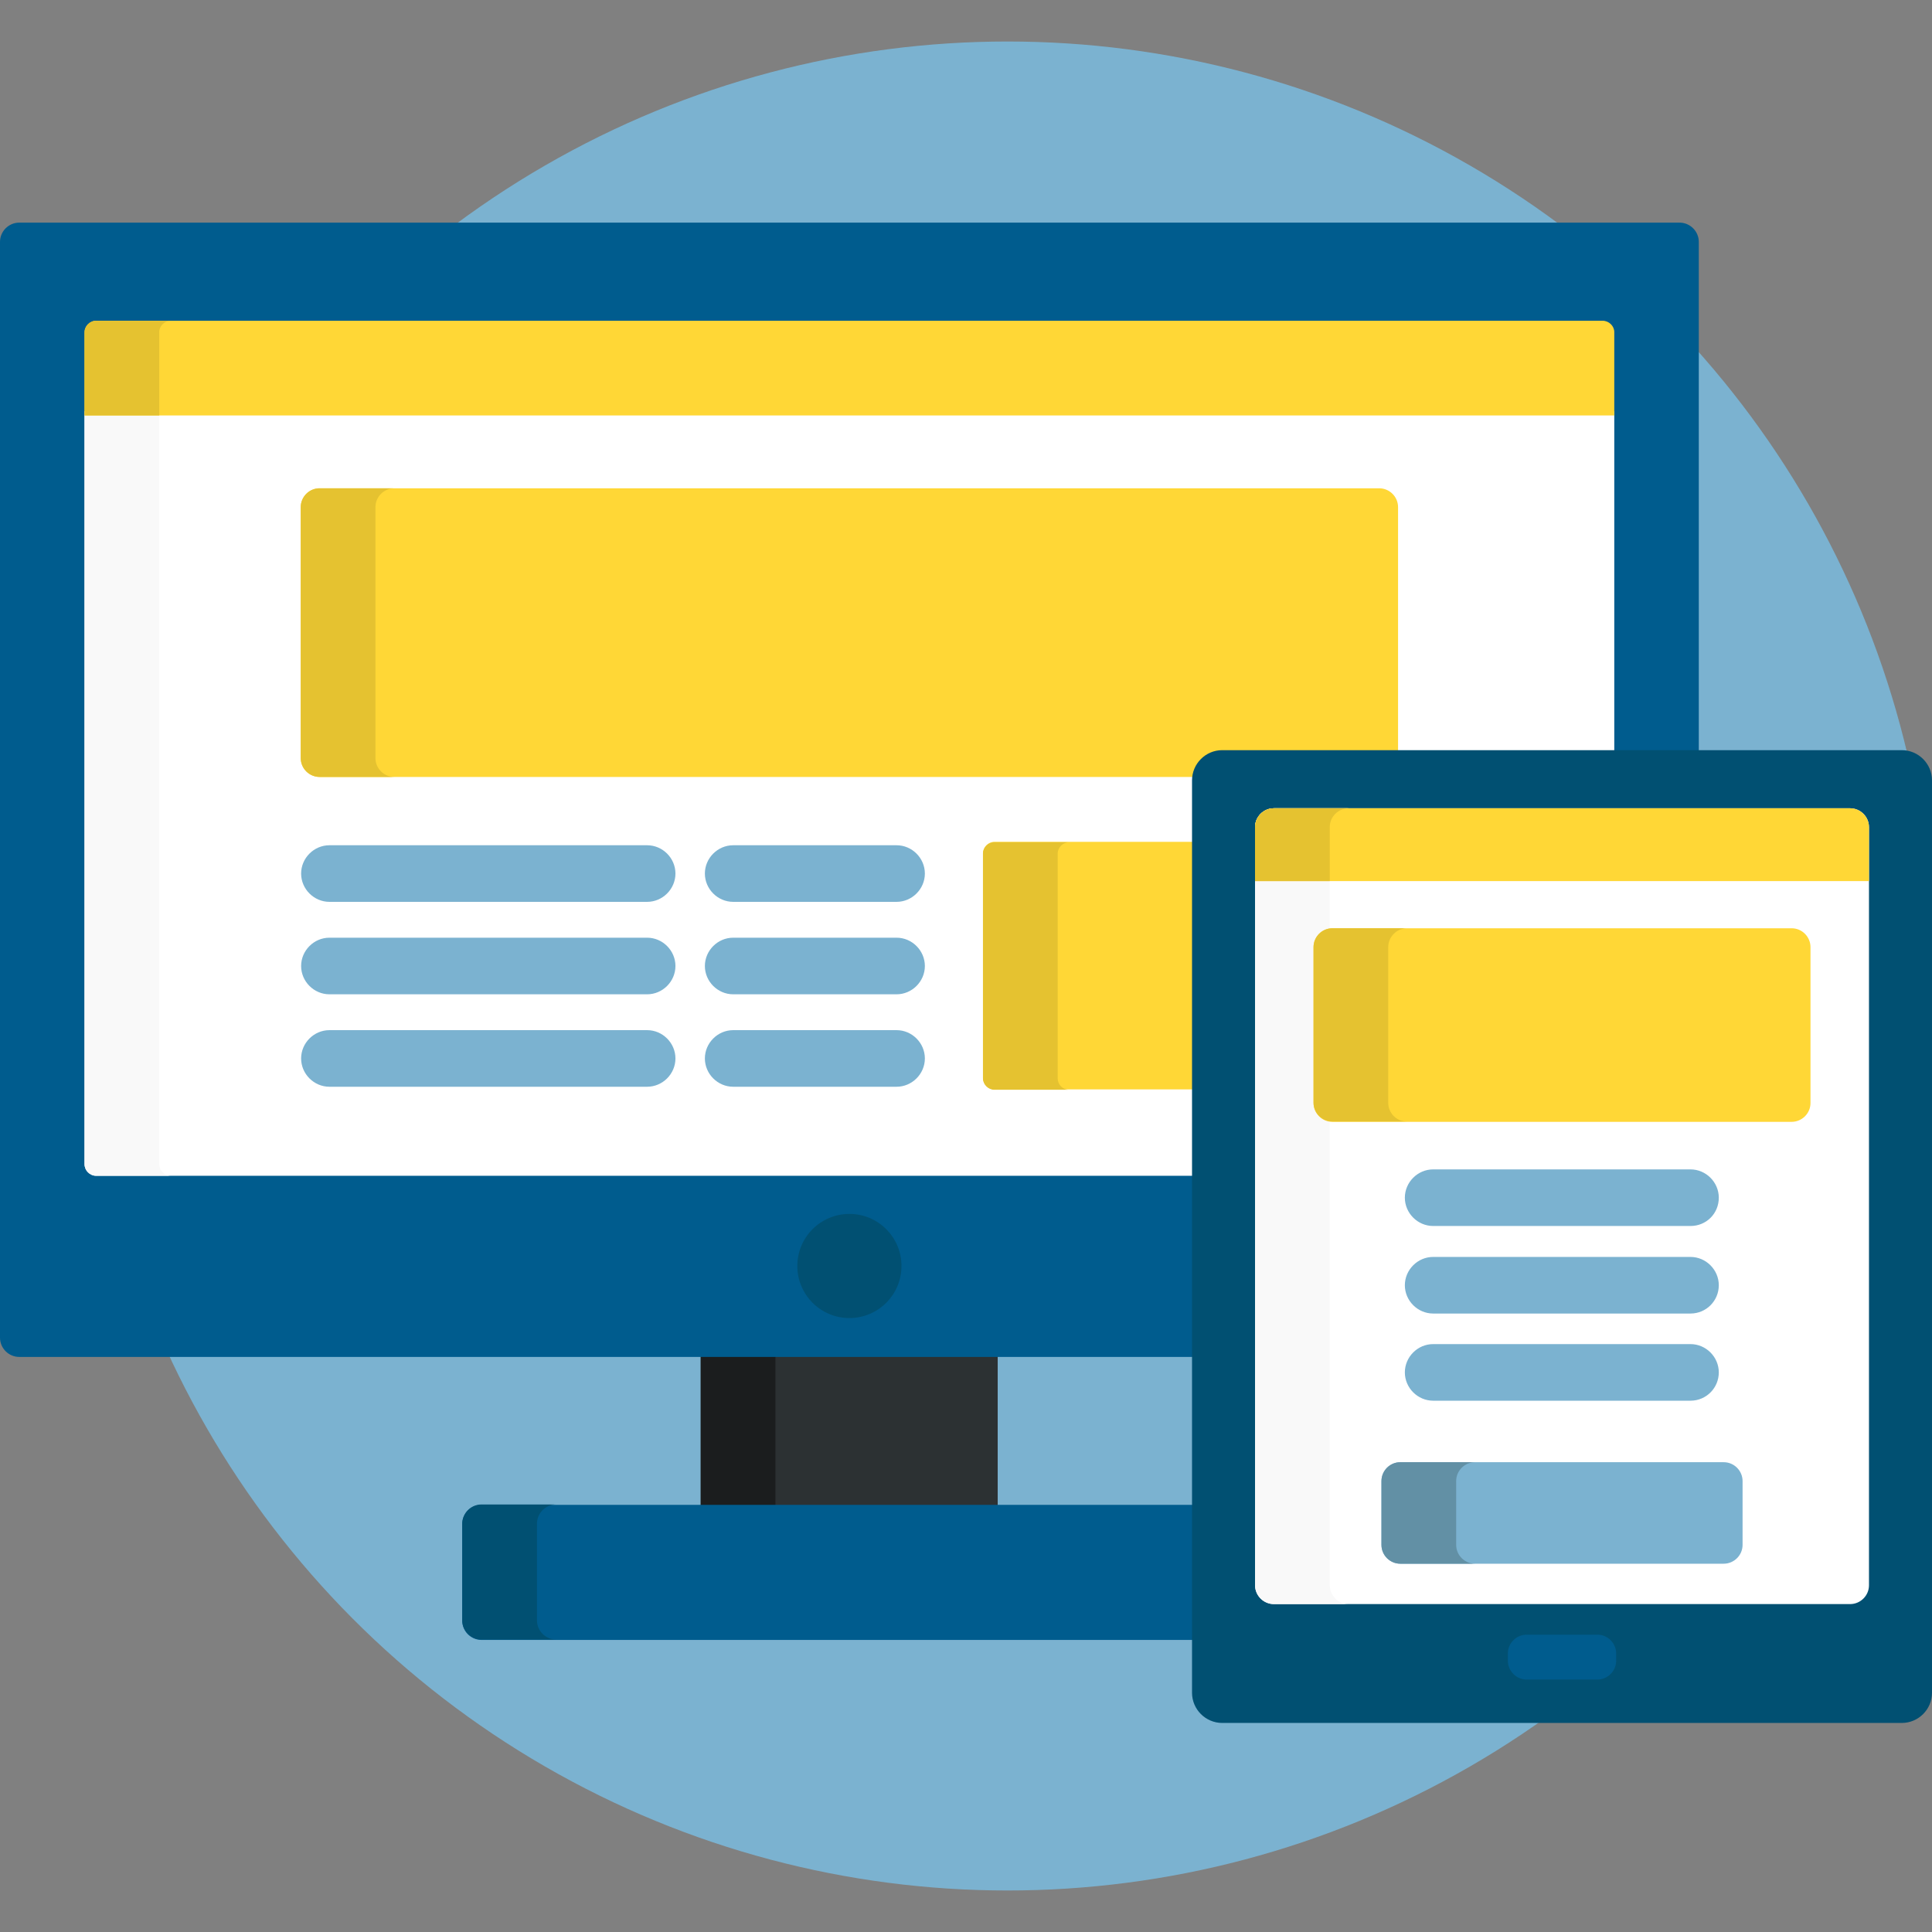 <?xml version="1.0" encoding="UTF-8"?> <!-- Generator: Adobe Illustrator 23.0.2, SVG Export Plug-In . SVG Version: 6.00 Build 0) --> <svg xmlns="http://www.w3.org/2000/svg" xmlns:xlink="http://www.w3.org/1999/xlink" id="Capa_1" x="0px" y="0px" viewBox="0 0 512 512" style="enable-background:new 0 0 512 512;" xml:space="preserve"><rect x="0" y="0" width="512" height="512" fill="#808080" stroke="none"/> <style type="text/css"> .st0{fill:#7BB2D0;} .st1{fill:#2C3133;} .st2{fill:#1B1D1E;} .st3{fill:#005C8E;} .st4{fill:#015072;} .st5{fill:#FFFFFF;} .st6{fill:#F9F9F9;} .st7{fill:#FFD736;} .st8{fill:#E5C230;} .st9{fill:#6290A5;} </style> <circle class="st0" cx="267" cy="256" r="245"></circle> <rect x="185.7" y="358.5" class="st1" width="78.7" height="41.2"></rect> <rect x="185.7" y="358.5" class="st2" width="19.8" height="41.2"></rect> <path class="st3" d="M316.9,398.8H127.6c-2.8,0-5.1,2.3-5.1,5.1v25.6c0,2.8,2.3,5.1,5.1,5.1h189.3L316.9,398.8L316.9,398.8z"></path> <path class="st4" d="M142.3,429.4v-25.6c0-2.8,2.3-5.1,5.1-5.1h-19.8c-2.8,0-5.1,2.3-5.1,5.1v25.6c0,2.8,2.3,5.1,5.1,5.1h19.8 C144.6,434.5,142.3,432.2,142.3,429.4z"></path> <path class="st3" d="M445.1,59H5.1C2.3,59,0,61.3,0,64.1v290.4c0,2.8,2.3,5.1,5.1,5.1h311.8V206.8c0-3.9,3.1-7,7-7h126.3V64.1 C450.2,61.3,447.9,59,445.1,59z"></path> <path class="st5" d="M22.4,308.5c0,1.7,1.4,3.1,3.1,3.1h291.4V206.8c0-3.9,3.1-7,7-7h103.9V109H22.4V308.5z"></path> <path class="st6" d="M42.2,308.5V109H22.4v199.5c0,1.7,1.4,3.1,3.1,3.1h19.8C43.6,311.6,42.2,310.2,42.2,308.5z"></path> <circle class="st4" cx="225.1" cy="335.5" r="13.8"></circle> <path class="st7" d="M316.9,223.1h-53.4c-1.6,0-3,1.4-3,3v59.6c0,1.6,1.4,3,3,3h53.4V223.1z"></path> <path class="st8" d="M280.3,285.8v-59.6c0-1.6,1.4-3,3-3h-19.8c-1.6,0-3,1.4-3,3v59.6c0,1.6,1.4,3,3,3h19.8 C281.6,288.8,280.3,287.4,280.3,285.8z"></path> <path class="st7" d="M323.9,199.8h46.6v-65.4c0-2.8-2.3-5-5-5H84.7c-2.8,0-5,2.3-5,5v66.5c0,2.8,2.3,5,5,5h232.2 C317.3,202.5,320.3,199.8,323.9,199.8z"></path> <path class="st8" d="M99.5,200.9v-66.5c0-2.8,2.3-5,5-5H84.7c-2.8,0-5,2.3-5,5v66.5c0,2.8,2.3,5,5,5h19.8 C101.8,205.9,99.5,203.7,99.5,200.9z"></path> <path class="st7" d="M424.7,85H25.5c-1.7,0-3.1,1.4-3.1,3.1v22h405.4V88C427.8,86.4,426.4,85,424.7,85z"></path> <path class="st8" d="M45.3,85H25.5c-1.7,0-3.1,1.4-3.1,3.1v22h19.8V88C42.2,86.4,43.6,85,45.3,85z"></path> <g> <path class="st0" d="M171.5,239H87.3c-4.1,0-7.5-3.4-7.5-7.5s3.4-7.5,7.5-7.5h84.2c4.1,0,7.5,3.4,7.5,7.5S175.6,239,171.5,239z"></path> <path class="st0" d="M171.5,263.5H87.3c-4.1,0-7.5-3.4-7.5-7.5s3.4-7.5,7.5-7.5h84.2c4.1,0,7.5,3.4,7.5,7.5 C179,260.1,175.6,263.5,171.5,263.5z"></path> <path class="st0" d="M171.5,288H87.3c-4.1,0-7.5-3.4-7.5-7.5s3.4-7.5,7.5-7.5h84.2c4.1,0,7.5,3.4,7.5,7.5S175.6,288,171.5,288z"></path> <path class="st0" d="M237.6,239h-43.3c-4.1,0-7.5-3.4-7.5-7.5s3.4-7.5,7.5-7.5h43.3c4.1,0,7.5,3.4,7.5,7.5S241.7,239,237.6,239z"></path> <path class="st0" d="M237.6,263.5h-43.3c-4.1,0-7.5-3.4-7.5-7.5s3.4-7.5,7.5-7.5h43.3c4.1,0,7.5,3.4,7.5,7.5 C245.1,260.1,241.7,263.5,237.6,263.5z"></path> <path class="st0" d="M237.6,288h-43.3c-4.1,0-7.5-3.4-7.5-7.5s3.4-7.5,7.5-7.5h43.3c4.1,0,7.5,3.4,7.5,7.5S241.7,288,237.6,288z"></path> </g> <path class="st4" d="M504,198.8c4.4,0,8,3.6,8,8v241.8c0,4.4-3.6,8-8,8H323.9c-4.4,0-8-3.6-8-8V206.8c0-4.4,3.6-8,8-8L504,198.8 L504,198.8z"></path> <path class="st5" d="M337.6,425.1c-2.8,0-5-2.3-5-5V219.2c0-2.8,2.3-5,5-5h152.7c2.8,0,5,2.3,5,5v200.9c0,2.8-2.3,5-5,5H337.6z"></path> <path class="st6" d="M352.4,420.1V219.2c0-2.8,2.3-5,5-5h-19.8c-2.8,0-5,2.3-5,5v200.9c0,2.8,2.3,5,5,5h19.8 C354.7,425.1,352.4,422.9,352.4,420.1z"></path> <path class="st3" d="M404.6,445.1c-2.8,0-5-2.3-5-5v-1.9c0-2.8,2.3-5,5-5h18.7c2.8,0,5,2.3,5,5v1.9c0,2.8-2.3,5-5,5H404.6z"></path> <path class="st7" d="M495.3,233.5v-14.3c0-2.8-2.3-5-5-5H337.6c-2.8,0-5,2.3-5,5v14.3L495.3,233.5L495.3,233.5z"></path> <path class="st8" d="M357.4,214.2h-19.8c-2.8,0-5,2.3-5,5v14.3h19.8v-14.3C352.4,216.4,354.7,214.2,357.4,214.2z"></path> <g> <path class="st0" d="M448,324.9h-68.2c-4.1,0-7.5-3.4-7.5-7.5s3.4-7.5,7.5-7.5H448c4.1,0,7.5,3.4,7.5,7.5 C455.5,321.6,452.2,324.9,448,324.9z"></path> <path class="st0" d="M448,348.1h-68.2c-4.1,0-7.5-3.4-7.5-7.5c0-4.1,3.4-7.5,7.5-7.5H448c4.1,0,7.5,3.4,7.5,7.5 C455.5,344.7,452.2,348.1,448,348.1z"></path> <path class="st0" d="M448,371.2h-68.2c-4.1,0-7.5-3.4-7.5-7.5c0-4.1,3.4-7.5,7.5-7.5H448c4.1,0,7.5,3.4,7.5,7.5 C455.5,367.8,452.2,371.2,448,371.2z"></path> </g> <path class="st7" d="M479.8,292.3c0,2.8-2.3,5-5,5H353.1c-2.8,0-5-2.3-5-5V251c0-2.8,2.3-5,5-5h121.7c2.8,0,5,2.3,5,5V292.3z"></path> <path class="st8" d="M367.9,292.3V251c0-2.8,2.3-5,5-5h-19.8c-2.8,0-5,2.3-5,5v41.2c0,2.8,2.3,5,5,5h19.8 C370.2,297.3,367.9,295,367.9,292.3z"></path> <path class="st0" d="M461.8,409.4c0,2.8-2.3,5-5,5h-85.7c-2.8,0-5-2.3-5-5v-16.9c0-2.8,2.3-5,5-5h85.7c2.8,0,5,2.3,5,5L461.8,409.4 L461.8,409.4z"></path> <path class="st9" d="M385.9,409.4v-16.9c0-2.8,2.3-5,5-5h-19.8c-2.8,0-5,2.3-5,5v16.9c0,2.8,2.3,5,5,5h19.8 C388.2,414.4,385.9,412.2,385.9,409.4z"></path> </svg> 